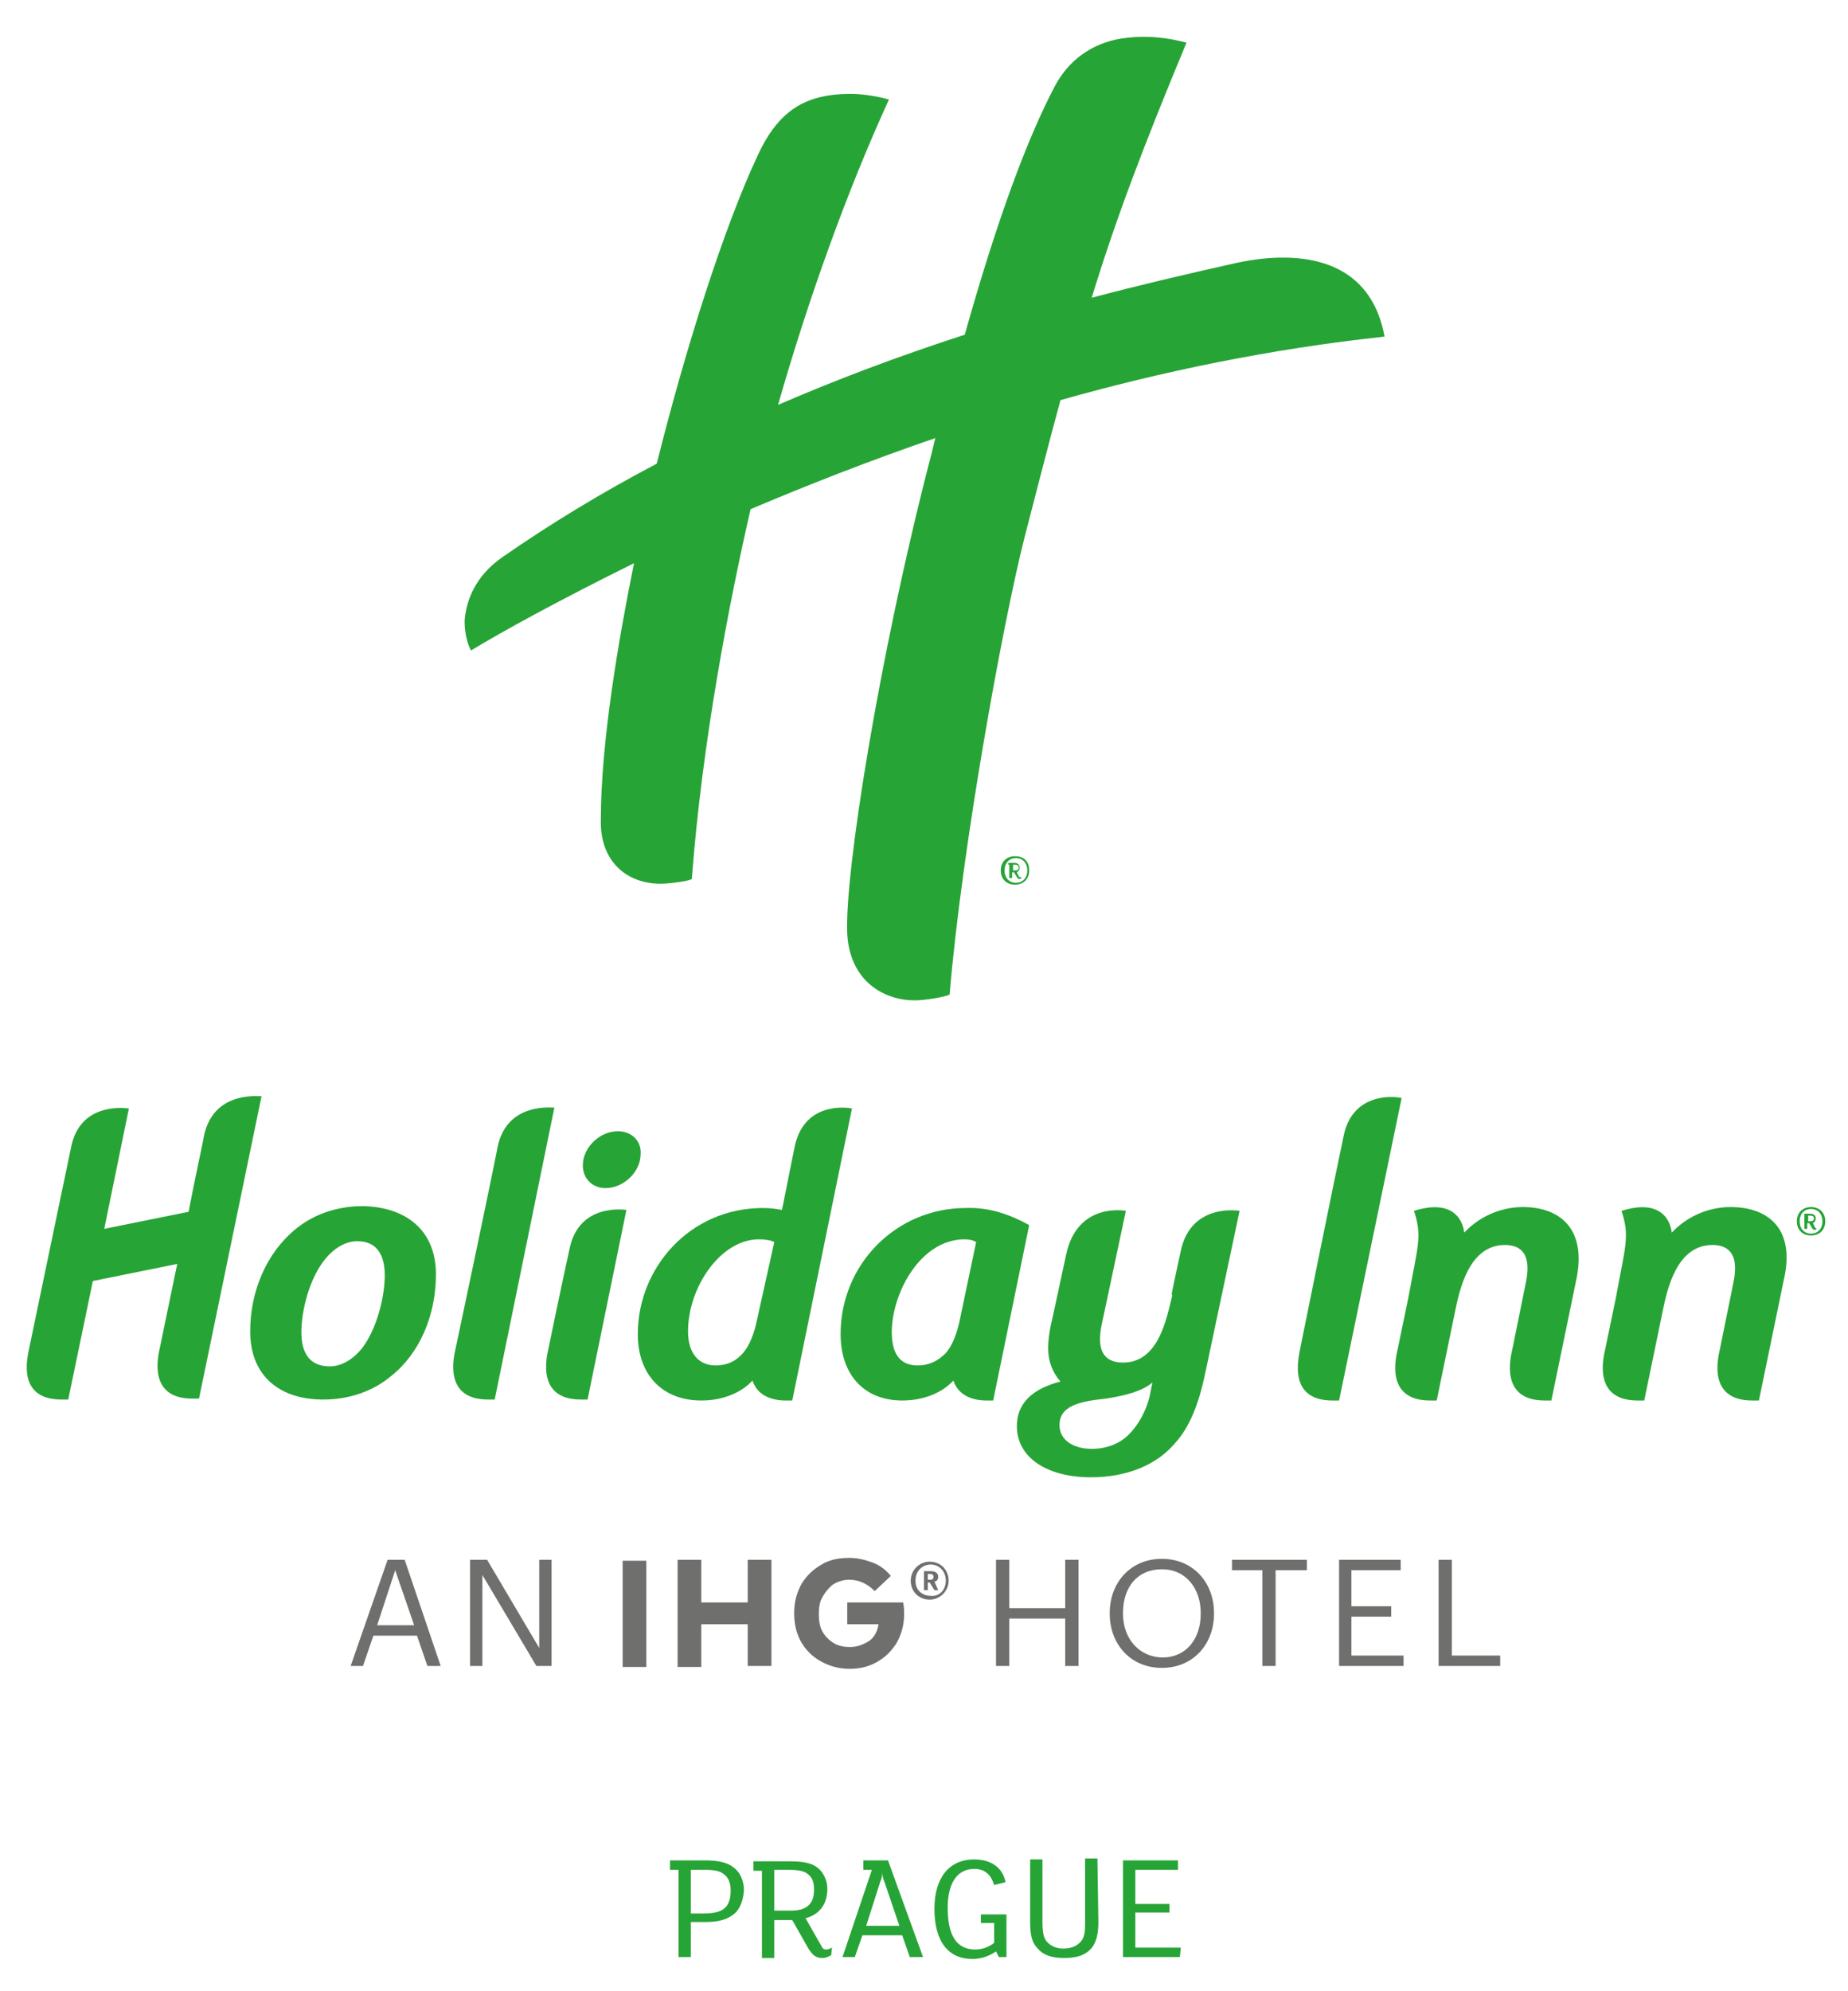 <?xml version="1.0" encoding="utf-8"?>
<!-- Generator: Adobe Illustrator 25.3.1, SVG Export Plug-In . SVG Version: 6.00 Build 0)  -->
<svg version="1.1" id="Vrstva_1" xmlns="http://www.w3.org/2000/svg" xmlns:xlink="http://www.w3.org/1999/xlink" x="0px" y="0px"
	 viewBox="0 0 195 210" width="195" height="210" style="enable-background:new 0 0 195 210;" xml:space="preserve">
<style type="text/css">
	.st0{fill:#6F6F6E;}
	.st1{fill:#27A436;}
</style>
<g>
	<path class="st0" d="M105.1,164.5h1.4v5.1h5.9v-5.1h1.4v11.2h-1.4v-5h-5.9v5h-1.4V164.5L105.1,164.5z M117.1,170.2v-0.1
		c0-3.2,2.2-5.7,5.5-5.7s5.5,2.5,5.5,5.7v0.1c0,3.2-2.2,5.7-5.5,5.7C119.3,175.9,117.1,173.4,117.1,170.2L117.1,170.2z M126.7,170.2
		v-0.1c0-2.5-1.5-4.6-4.1-4.6s-4.1,1.9-4.1,4.6v0.1c0,2.7,1.8,4.6,4.2,4.6S126.7,172.9,126.7,170.2L126.7,170.2z M133.3,165.6H130
		v-1.1h7.9v1.1h-3.3v10.1h-1.4v-10.1H133.3z M141.2,164.5h6.6v1.1h-5.2v3.8h4.2v1.1h-4.2v4.1h5.5v1.1h-6.8v-11.2H141.2z
		 M151.8,164.5h1.4v10.1h5.1v1.1h-6.5V164.5L151.8,164.5z M40.9,164.5h1.8l3.8,11.2h-1.4l-1.1-3.2h-4.6l-1.1,3.2H37L40.9,164.5
		L40.9,164.5z M39.8,171.4h3.9l-2-5.8L39.8,171.4L39.8,171.4z M49.6,164.5h1.8l5.5,9.3v-9.3h1.3v11.2h-1.6l-5.7-9.6v9.6h-1.3V164.5
		L49.6,164.5z M68.2,175.8h-2.5v-11.2h2.5V175.8L68.2,175.8z M71.5,164.5H74v4.5h4.9v-4.5h2.5v11.2h-2.5v-4.4H74v4.5h-2.5V164.5
		L71.5,164.5z M92.3,167.8l1.7-1.6c-0.5-0.6-1.1-1.1-1.9-1.4c-0.8-0.3-1.6-0.5-2.5-0.5c-1.1,0-2.1,0.2-2.9,0.7
		c-0.9,0.5-1.6,1.2-2.1,2c-0.5,0.9-0.8,1.9-0.8,3.1c0,1.1,0.2,2.1,0.7,3s1.2,1.6,2.1,2.1s1.9,0.8,3,0.8s2-0.2,2.9-0.7s1.5-1.1,2.1-2
		c0.5-0.9,0.8-1.9,0.8-3c0-0.4,0-0.8-0.1-1.3h-5.9v2.3h3.3c-0.1,0.7-0.4,1.3-0.9,1.7c-0.6,0.4-1.3,0.7-2.1,0.7
		c-0.6,0-1.2-0.1-1.7-0.4c-0.5-0.3-0.9-0.7-1.2-1.2c-0.3-0.5-0.4-1.2-0.4-1.9s0.1-1.3,0.4-1.8s0.6-0.9,1.1-1.3
		c0.5-0.3,1.1-0.5,1.7-0.5C90.6,166.6,91.5,167,92.3,167.8L92.3,167.8z M100.1,166.7c0,1.1-0.9,2-2,2s-2-0.8-2-2c0-1.1,0.9-2,2-2
		C99.3,164.7,100.1,165.6,100.1,166.7L100.1,166.7z M99.8,166.7c0-1-0.7-1.7-1.6-1.7s-1.6,0.7-1.6,1.7s0.7,1.6,1.6,1.6
		C99.1,168.4,99.8,167.7,99.8,166.7L99.8,166.7z M99,167.7h-0.4l-0.5-0.8h-0.2v0.8h-0.4v-2h0.7c0.5,0,0.8,0.2,0.8,0.6l0,0
		c0,0.3-0.2,0.5-0.4,0.5L99,167.7L99,167.7z M98.5,166.3c0-0.2-0.1-0.3-0.3-0.3h-0.3v0.6h0.3C98.4,166.6,98.5,166.5,98.5,166.3
		L98.5,166.3L98.5,166.3z"/>
	<path class="st1" d="M77.1,202.1c-0.6,0.4-1.5,0.6-2.6,0.6h-1.6v3.7h-1.3v-9.2h-0.9v-1h3.7c1.3,0,2.2,0.2,2.8,0.6
		c0.8,0.5,1.3,1.4,1.3,2.6C78.4,200.6,78,201.6,77.1,202.1L77.1,202.1z M76.3,197.6c-0.4-0.3-1-0.4-1.9-0.4h-1.5v4.6h1.3
		c1.8,0,2.9-0.4,2.9-2.4C77.1,198.6,76.9,198,76.3,197.6L76.3,197.6z"/>
	<path class="st1" d="M87.7,206.2c-0.2,0.1-0.5,0.3-0.9,0.3c-0.8,0-1.1-0.4-1.5-1l-1.7-3h-1.9v4h-1.3v-9.2h-0.9v-1h3.9
		c1.4,0,2.3,0.2,2.9,0.7s1,1.3,1,2.2c0,1.6-0.8,2.7-2.3,3.1l1.6,2.8c0.2,0.4,0.3,0.5,0.6,0.5c0.2,0,0.4-0.1,0.6-0.2L87.7,206.2
		L87.7,206.2z M85.3,197.7c-0.4-0.4-1.1-0.5-2.1-0.5h-1.5v4.3h1.8c1.8,0,2.4-0.9,2.4-2.2C85.9,198.5,85.7,198,85.3,197.7L85.3,197.7
		z"/>
	<path class="st1" d="M97.4,206.4H96l-0.8-2.3H91l-0.8,2.3h-1.3l3.1-9.2h-0.9v-1h2.6L97.4,206.4L97.4,206.4z M94.9,203.1l-1.6-4.7
		c-0.1-0.2-0.2-0.6-0.2-0.9l0,0c0,0.4-0.1,0.7-0.2,0.9l-1.5,4.7H94.9L94.9,203.1z"/>
	<path class="st1" d="M106.2,206.4h-0.8l-0.3-0.6c-0.6,0.4-1.4,0.8-2.5,0.8c-2.5,0-4-1.8-4-5.3c0-3.2,1.5-5.2,4.2-5.2
		c1.7,0,3,0.8,3.3,2.4l-1.2,0.3c-0.3-1-0.9-1.7-2.1-1.7c-1.8,0-2.8,1.5-2.8,4.1c0,2.7,0.8,4.4,2.9,4.4c0.8,0,1.5-0.3,2-0.7v-2.1
		h-1.4v-0.9h2.7L106.2,206.4L106.2,206.4z"/>
	<path class="st1" d="M115.9,202.7c0,1.2-0.2,2-0.6,2.6c-0.6,0.8-1.5,1.2-3,1.2c-1.3,0-2.2-0.3-2.8-1c-0.6-0.6-0.8-1.4-0.8-2.8v-6.6
		h1.3v6.5c0,1.1,0.1,1.7,0.4,2.1c0.4,0.5,1,0.8,1.8,0.8c0.9,0,1.5-0.3,1.9-0.8s0.4-1.2,0.4-2.2V196h1.3L115.9,202.7L115.9,202.7z"/>
	<polygon class="st1" points="124.6,205.4 124.5,206.4 118.5,206.4 118.5,196.2 124.3,196.2 124.3,197.2 119.8,197.2 119.8,200.8 
		123.4,200.8 123.4,201.7 119.8,201.7 119.8,205.4 	"/>
	<path class="st1" d="M108.6,91.8c0,0.9-0.6,1.5-1.5,1.5s-1.5-0.6-1.5-1.5s0.6-1.5,1.5-1.5C108.1,90.3,108.6,90.9,108.6,91.8
		 M108.4,91.8c0-0.8-0.5-1.3-1.2-1.3S106,91,106,91.8s0.5,1.3,1.2,1.3S108.4,92.6,108.4,91.8 M107.8,92.6c0,0-0.1,0.1-0.2,0.1
		s-0.2,0-0.3-0.2L107,92h-0.2v0.6h-0.3v-1.4h-0.1V91h0.6c0.4,0,0.6,0.2,0.6,0.5c0,0.2-0.1,0.4-0.3,0.5l0.2,0.4
		c0,0.1,0.1,0.1,0.1,0.1h0.1L107.8,92.6L107.8,92.6z M107.5,91.5c0-0.2-0.1-0.3-0.4-0.3h-0.2v0.6h0.2
		C107.4,91.8,107.5,91.7,107.5,91.5 M192.6,128.8c0,0.9-0.6,1.5-1.5,1.5s-1.5-0.6-1.5-1.5s0.6-1.5,1.5-1.5
		C192,127.3,192.6,127.9,192.6,128.8 M192.3,128.8c0-0.8-0.5-1.3-1.2-1.3s-1.2,0.5-1.2,1.3c0,0.8,0.5,1.3,1.2,1.3
		S192.3,129.6,192.3,128.8 M191.7,129.6c0,0-0.1,0.1-0.2,0.1c-0.1,0-0.2,0-0.3-0.2l-0.3-0.5h-0.2v0.6h-0.3v-1.4l0,0V128h0.6
		c0.4,0,0.6,0.2,0.6,0.5c0,0.2-0.1,0.4-0.3,0.5l0.2,0.4C191.5,129.5,191.6,129.5,191.7,129.6L191.7,129.6L191.7,129.6L191.7,129.6z
		 M191.4,128.5c0-0.2-0.1-0.3-0.4-0.3h-0.2v0.6h0.2C191.3,128.8,191.4,128.7,191.4,128.5 M121.6,145.8c-1,0.9-2.9,1.4-4.9,1.7
		c-2.9,0.3-4.9,0.8-4.9,2.8c0,1.6,1.5,2.5,3.4,2.5c1.5,0,2.9-0.5,3.9-1.5s1.8-2.4,2.2-4L121.6,145.8L121.6,145.8z M124.6,131.9
		c1.1-5.1,6.2-4.2,6.2-4.2l-3.6,17c-0.7,3.4-1.7,5.9-3.3,7.6c-1.9,2.2-5,3.5-8.8,3.5c-4.5,0-7.8-2-7.8-5.4c0-2.3,1.5-3.9,4.6-4.7
		c-0.8-0.9-1.3-2.1-1.3-3.5c0-1,0.2-2.2,0.5-3.4c0,0,0.2-0.9,1.4-6.5c1.2-5.6,6.3-4.6,6.3-4.6l-2.4,11.3c-0.2,1-1.3,4.7,2.1,4.7
		c3.8,0,4.6-4.7,5.2-7.1C123.6,136.5,123.5,137,124.6,131.9 M103,131c-0.3-0.2-0.7-0.3-1.2-0.3c-4.7,0-7.7,5.7-7.7,9.8
		c0,2.3,0.9,3.5,2.7,3.5c1.3,0,2.2-0.5,3-1.3c0.7-0.8,1.2-2.1,1.5-3.6L103,131L103,131z M108.6,129.2l-3.8,18.5h-0.7
		c-1.6,0-3-0.6-3.5-2.1c-1.1,1.2-3,2.1-5.4,2.1c-4,0-6.5-2.7-6.5-7c0-7.4,5.9-13.3,13.2-13.3C104.4,127.3,106.6,128.1,108.6,129.2
		 M89.9,116.9l-6.3,30.8h-0.7c-1.6,0-3-0.6-3.5-2.1c-1.1,1.2-3,2.1-5.4,2.1c-4.1,0-6.7-2.7-6.7-7c0-7,5.5-13.3,13.2-13.3
		c0.8,0,1.5,0.1,2,0.2c0,0.2,0.8-4,1.3-6.4C84.7,116.1,89.4,116.8,89.9,116.9 M81.7,131c-0.3-0.2-1-0.3-1.6-0.3
		c-4.1,0-7.5,5.1-7.5,9.7c0,2.3,1.1,3.6,2.9,3.6c1.3,0,2.2-0.5,2.9-1.3c0.7-0.8,1.2-2.1,1.5-3.6L81.7,131L81.7,131z M182.6,127.3
		c-2.6,0-4.8,1.2-6.2,2.7c0,0-0.2-3.9-5.3-2.3c0.9,2.7,0.4,3.7-0.6,9.2l-1.1,5.3c-0.2,0.9-1.4,5.5,3.4,5.5h0.7l1.9-9.2
		c0.5-2.5,1.5-7.2,5.3-7.2c1.9,0,2.8,1.2,2.2,4l-1.4,6.9c-0.2,0.9-1.4,5.5,3.4,5.5h0.7l2.6-12.6
		C189.5,129.7,186.7,127.3,182.6,127.3 M21.5,119.9c-0.2,1.2-0.8,3.7-1.6,7.9l-8.9,1.8l2.6-12.7c-0.8-0.1-5.2-0.5-6.1,4.1
		c-0.3,1.4-4.4,21.1-4.4,21.1c-0.2,1-1.4,5.5,3.4,5.5h0.7l2.6-12.5l8.9-1.8c-0.9,4.3-1.8,8.7-1.8,8.7c-0.2,0.9-1.4,5.5,3.4,5.5H21
		l6.6-31.9C27.7,115.7,22.5,114.8,21.5,119.9 M160.7,127.3c-2.6,0-4.8,1.2-6.2,2.7c0,0-0.2-3.9-5.3-2.3c0.9,2.7,0.4,3.7-0.6,9.2
		l-1.1,5.3c-0.2,0.9-1.4,5.5,3.4,5.5h0.7l1.9-9.2c0.5-2.5,1.5-7.2,5.3-7.2c1.9,0,2.8,1.2,2.2,4l-1.4,6.9c-0.2,0.9-1.4,5.5,3.4,5.5
		h0.7l2.6-12.6C167.5,129.7,164.7,127.3,160.7,127.3 M141.8,119.7c-0.8,3.7-4.6,22.5-4.6,22.5c-0.2,1.1-1.3,5.5,3.4,5.5h0.7
		l6.6-31.9C146.6,115.5,142.7,115.5,141.8,119.7 M40.6,134.5c0-2.1-0.8-3.6-2.9-3.6c-1.3,0-2.5,0.8-3.4,1.9
		c-1.7,2.1-2.5,5.5-2.5,7.7c0,2.1,0.8,3.6,3,3.6c1.3,0,2.5-0.8,3.4-1.9C39.8,140.1,40.6,136.7,40.6,134.5 M46,134.4
		c0,4.3-1.7,8.3-4.7,10.7c-1.9,1.6-4.4,2.5-7.2,2.5c-4.5,0-7.7-2.4-7.7-7.2c0-4.2,1.7-8.2,4.7-10.7c1.9-1.6,4.4-2.5,7.2-2.5
		C42.8,127.3,46,129.7,46,134.4 M60.1,131.7c-1.1,5-2.2,10.4-2.2,10.4c-0.2,0.9-1.4,5.5,3.4,5.5H62l4.1-20
		C66,127.6,61.1,126.8,60.1,131.7 M52.5,121c-1,5.1-4.4,21.1-4.4,21.1c-0.2,0.9-1.4,5.5,3.4,5.5h0.7l6.3-30.8
		C58.7,116.9,53.5,116,52.5,121 M65.2,119.3c-1.9,0-3.7,1.7-3.7,3.6c0,1.4,1,2.4,2.4,2.4c1.9,0,3.7-1.7,3.7-3.6
		C67.7,120.3,66.6,119.3,65.2,119.3 M111.9,42.2c-1.2,4.4-2.4,9.1-3.8,14.5c-2.3,9.1-6.6,32.7-7.9,48.2c-0.7,0.3-2.7,0.6-3.7,0.6
		c-3.1,0-6.8-1.9-7.1-7c-0.3-6.2,3.3-29.1,8.8-50.3c0.2-0.7,0.3-1.3,0.5-2c-7,2.4-13.6,5-19.5,7.5c-2.2,9.6-5.1,24.4-6.2,39
		c-0.2,0.2-2.3,0.5-3.3,0.5c-3.7,0-6.4-2.5-6.3-6.7c0-8.3,1.9-19.2,3.5-27.1C59,63.3,53,66.6,49.7,68.6c-0.6-1.1-0.8-2.9-0.6-3.8
		c0.2-1.3,0.9-4,4-6.1c4.9-3.4,10.3-6.7,16.2-9.8c3.1-12.4,7.1-24.9,10.6-32.4c2.2-4.8,5-6.6,9.9-6.6c1.3,0,3,0.3,4,0.6
		c-4.4,9.6-8.5,21-11.7,32.2c6-2.6,12.6-5.1,19.7-7.4c3.4-12.1,6.6-20.7,9.5-26.2c1.8-3.4,4.8-4.8,7.5-5.1c2.4-0.3,4.5,0,6.4,0.5
		c-4.5,10.8-7.5,18.7-10,26.9c4.9-1.3,10-2.5,15.4-3.7c2.9-0.6,13.6-2.5,15.5,7.8C134,36.8,122.5,39.2,111.9,42.2"/>
</g>
</svg>

